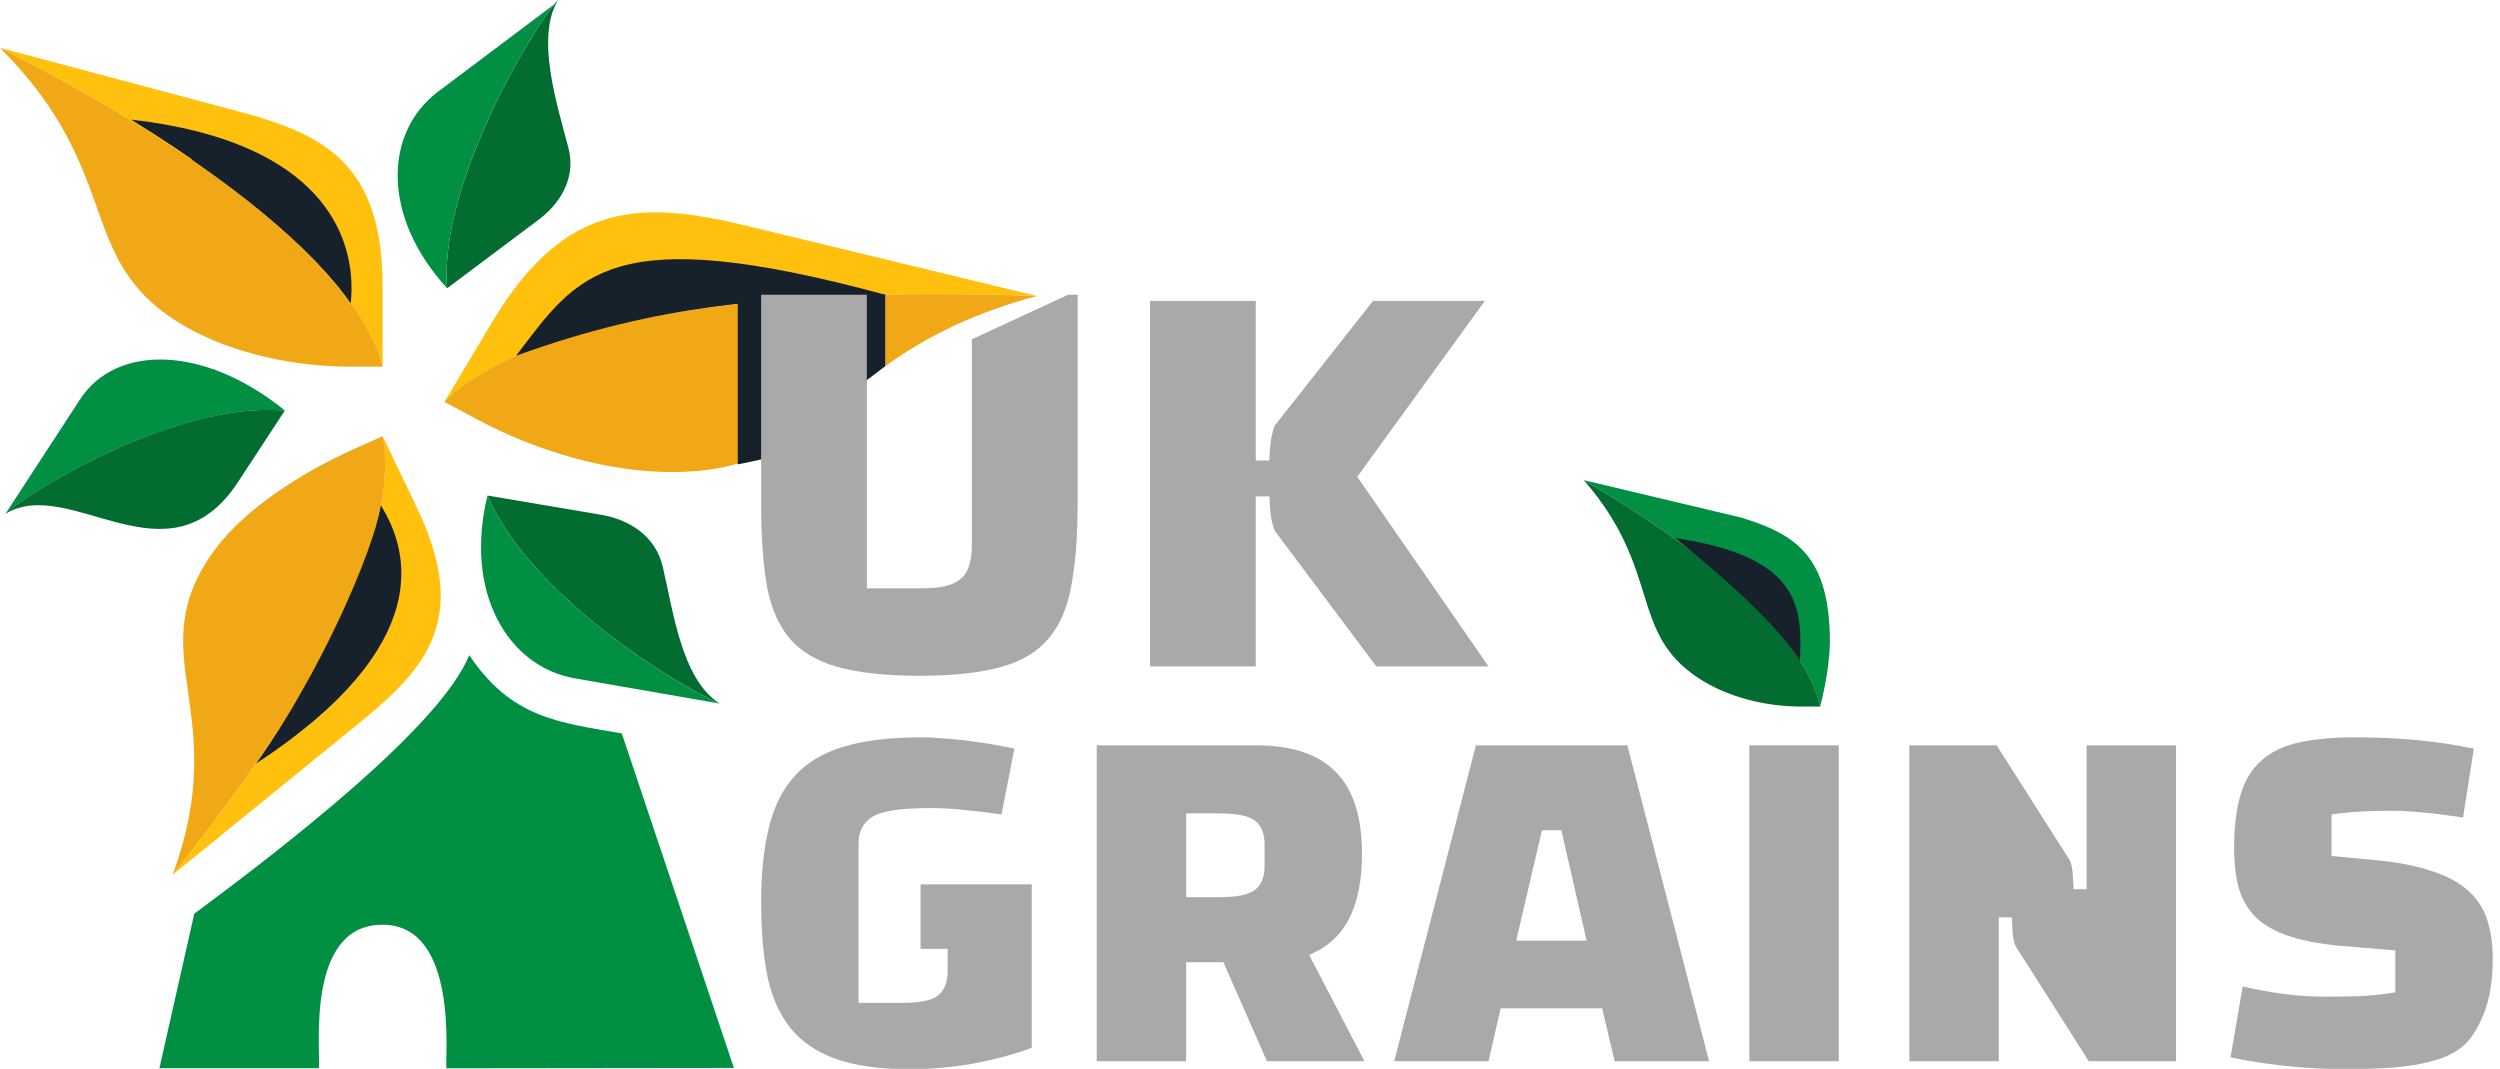 <svg width="269" height="115" viewBox="0 0 269 115" fill="none" xmlns="http://www.w3.org/2000/svg">
<g clip-path="url(#clip0_42_27438)">
<path fill-rule="evenodd" clip-rule="evenodd" d="M48.112 31.018L58.006 23.603C59.234 22.683 62.198 19.955 61.163 15.925C60.023 11.487 57.577 4.101 60.042 0.001C57.675 2.468 47.183 19.651 48.112 31.018Z" fill="#036C31"/>
<path fill-rule="evenodd" clip-rule="evenodd" d="M48.112 31.018C47.183 19.655 57.671 2.473 60.042 0L59.681 0.434L47.145 9.853C41.363 14.196 40.993 23.247 48.112 31.018Z" fill="#018F43"/>
<path fill-rule="evenodd" clip-rule="evenodd" d="M0 5.147L25.733 12.009C35.033 14.489 41.168 17.713 41.172 30.88L41.174 39.457C40.548 37.31 39.699 35.4 37.744 32.607C34.765 28.35 29.365 23.186 20.583 17.139C15.148 13.399 8.374 9.408 0 5.147Z" fill="#FFC10E"/>
<path fill-rule="evenodd" clip-rule="evenodd" d="M41.175 39.457H37.741C31.594 39.457 25.029 38.009 20.106 35.223C7.727 28.221 13.724 18.871 0 5.147C8.374 9.408 15.148 13.399 20.582 17.139C29.355 23.177 34.688 28.407 37.744 32.607C38.885 34.175 39.695 35.648 40.27 36.898L40.339 37.05C40.405 37.199 40.467 37.345 40.527 37.489C40.799 38.164 41.008 38.801 41.16 39.4L41.167 39.428L41.175 39.457Z" fill="#F1A816"/>
<path fill-rule="evenodd" clip-rule="evenodd" d="M20.582 17.139C29.364 23.186 34.765 28.349 37.744 32.606C37.71 32.039 36.606 16.247 20.582 17.139Z" fill="#16212B"/>
<path fill-rule="evenodd" clip-rule="evenodd" d="M52.453 53.32L64.845 55.418C66.372 55.69 70.302 56.806 71.305 60.957C72.408 65.526 73.305 73.109 77.448 75.705C72.906 73.803 57.046 64.106 52.453 53.32Z" fill="#036C31"/>
<path fill-rule="evenodd" clip-rule="evenodd" d="M77.448 75.706L61.825 72.984C54.62 71.729 49.916 63.705 52.453 53.32C57.046 64.106 72.906 73.803 77.448 75.706Z" fill="#018F43"/>
<path fill-rule="evenodd" clip-rule="evenodd" d="M18.575 94.128L38.913 77.582C46.265 71.603 50.436 66.248 44.826 54.552L41.171 46.933C41.52 49.094 41.567 51.136 40.991 54.41C40.113 59.401 37.432 66.181 32.071 75.118C28.752 80.647 24.328 86.942 18.575 94.128Z" fill="#FFC10E"/>
<path fill-rule="evenodd" clip-rule="evenodd" d="M41.171 46.933L38.067 48.327C32.51 50.824 26.33 54.742 23.068 59.214C14.862 70.461 25.13 76.365 18.575 94.128C24.328 86.943 28.751 80.647 32.071 75.118C37.427 66.192 40.019 59.381 40.991 54.41C41.353 52.554 41.458 50.917 41.444 49.574L41.441 49.41C41.438 49.251 41.432 49.095 41.425 48.944C41.383 48.234 41.3 47.583 41.182 46.99L41.177 46.962L41.171 46.933Z" fill="#F1A816"/>
<path fill-rule="evenodd" clip-rule="evenodd" d="M40.991 54.41C41.204 54.933 46.934 69.403 32.071 75.118C37.433 66.181 40.113 59.4 40.991 54.41Z" fill="#16212B"/>
<path fill-rule="evenodd" clip-rule="evenodd" d="M111.559 31.85L80.473 24.328C69.238 21.608 60.874 21.41 52.969 34.632L47.819 43.244C49.763 41.438 51.8 39.996 55.524 38.286C61.201 35.679 69.959 33.517 82.792 32.364C90.731 31.652 100.226 31.439 111.559 31.85Z" fill="#FFC10E"/>
<path fill-rule="evenodd" clip-rule="evenodd" d="M47.819 43.244L51.417 45.168C57.859 48.611 65.609 50.834 72.44 50.794C89.615 50.695 88.941 37.946 111.559 31.851C100.227 31.439 90.732 31.653 82.793 32.364C69.975 33.515 61.248 35.78 55.525 38.286C53.388 39.222 51.655 40.248 50.303 41.18L50.139 41.295C49.98 41.407 49.828 41.519 49.679 41.63C48.988 42.156 48.387 42.679 47.868 43.194L47.844 43.22L47.819 43.244Z" fill="#F1A816"/>
<path fill-rule="evenodd" clip-rule="evenodd" d="M66.904 78.914L78.968 114.91L48.034 114.948C47.844 113.965 49.453 99.521 41.178 99.5C32.903 99.478 34.493 112.82 34.312 114.94H17.153L20.904 98.32C30.879 90.922 47.394 78.127 50.491 70.494C55.031 77.248 60.014 77.727 66.904 78.914Z" fill="#018F43"/>
<path fill-rule="evenodd" clip-rule="evenodd" d="M30.674 44.186C18.791 43.102 2.506 53.344 0.588 55.284L8.643 42.933C12.393 37.183 21.742 36.953 30.674 44.186Z" fill="#018F43"/>
<path fill-rule="evenodd" clip-rule="evenodd" d="M95.246 31.713C83.127 32.14 71.168 32.567 55.526 38.285C62.198 29.524 65.455 23.651 95.246 31.713Z" fill="#16212B"/>
<path fill-rule="evenodd" clip-rule="evenodd" d="M14.095 12.867C27.655 21.195 34.765 28.349 37.744 32.606C38.493 25.2 34.329 15.162 14.095 12.867Z" fill="#16212B"/>
<path fill-rule="evenodd" clip-rule="evenodd" d="M40.991 54.41C43.939 59.102 47.089 69.352 27.549 82.165C34.543 72.342 40.113 59.4 40.991 54.41Z" fill="#16212B"/>
<path fill-rule="evenodd" clip-rule="evenodd" d="M30.645 44.179L25.61 51.866C18.076 63.357 7.519 51.016 0.534 55.312C2.453 53.365 18.753 43.092 30.645 44.179Z" fill="#036C31"/>
<path d="M81.899 54.291V31.713H93.278V63.304H99.094C99.993 63.304 100.785 63.245 101.453 63.116C102.102 62.991 102.712 62.783 103.188 62.43C104.267 61.66 104.573 60.204 104.573 58.667V36.507L114.932 31.713H115.951V54.291C115.951 57.84 115.711 60.798 115.242 63.179L115.24 63.186L115.239 63.194C114.816 65.519 113.983 67.357 112.78 68.76L112.779 68.761L112.778 68.762C111.629 70.108 109.989 71.117 107.786 71.746C105.558 72.383 102.615 72.716 98.925 72.716C95.235 72.716 92.293 72.383 90.064 71.746C87.864 71.118 86.201 70.109 85.011 68.757C83.848 67.391 83.014 65.572 82.554 63.243C82.121 60.819 81.899 57.839 81.899 54.291Z" fill="#A9A9A9"/>
<path d="M148.093 71.706L137.174 57.127C137.041 56.816 136.928 56.454 136.838 56.035C136.74 55.576 136.671 55.033 136.636 54.401L136.581 53.414H135.12V71.706H123.741V32.373H135.12V49.543H136.581L136.636 48.556C136.671 47.924 136.74 47.381 136.838 46.922L136.84 46.914L136.841 46.907C136.931 46.46 137.042 46.089 137.169 45.785L147.741 32.373H159.776L146.04 51.303L160.167 71.706H148.093Z" fill="#A9A9A9"/>
<path d="M81.899 49.438L79.381 49.972V32.568L81.899 32.194V49.438Z" fill="#16212B"/>
<path d="M93.271 40.896V31.713C93.995 31.623 94.526 31.689 95.246 31.673V39.401L93.271 40.896Z" fill="#16212B"/>
<path d="M90.75 80.348C92.962 79.681 95.748 79.336 99.132 79.336C99.86 79.336 100.722 79.382 101.722 79.475L101.737 79.477L101.752 79.478C102.775 79.54 103.799 79.648 104.823 79.803L104.836 79.805L104.85 79.807C105.879 79.932 106.841 80.087 107.736 80.272L107.754 80.276L107.772 80.279C108.3 80.367 108.758 80.458 109.148 80.552L107.762 87.636C106.506 87.446 105.302 87.299 104.147 87.194C102.72 87.032 101.383 86.95 100.135 86.95C97.616 86.95 95.698 87.136 94.508 87.582C93.851 87.829 93.298 88.223 92.917 88.795C92.539 89.362 92.38 90.03 92.38 90.74V107.908H97.078C98.498 107.908 99.68 107.77 100.483 107.389L100.492 107.385L100.5 107.381C101.579 106.842 101.966 105.746 101.966 104.548V102.096H99.052V95.151H111.014V112.746C106.78 114.278 102.391 115.045 97.842 115.045C94.563 115.045 91.908 114.653 89.845 113.906C87.814 113.159 86.24 112.07 85.086 110.657C83.917 109.195 83.08 107.375 82.596 105.17C82.134 102.89 81.899 100.216 81.899 97.142C81.899 93.881 82.197 91.128 82.778 88.867L82.778 88.866L82.778 88.864C83.353 86.596 84.292 84.802 85.567 83.439L85.571 83.436L85.574 83.432C86.846 82.045 88.556 81.009 90.75 80.348Z" fill="#A9A9A9"/>
<path d="M247.181 79.933C248.875 79.54 250.966 79.336 253.469 79.336C258.133 79.336 262.37 79.746 266.184 80.559L265.026 87.965C261.857 87.483 259.258 87.237 257.243 87.237C255.085 87.237 253.228 87.333 251.68 87.531L250.873 87.634V92.107L255.813 92.566L255.816 92.567C258.284 92.817 260.306 93.235 261.901 93.807L261.908 93.809L261.916 93.812C263.512 94.354 264.742 95.06 265.642 95.905L265.648 95.91L265.653 95.914C266.588 96.765 267.229 97.758 267.592 98.903L267.595 98.912L267.598 98.922C268.005 100.113 268.217 101.506 268.217 103.115C268.217 105.461 267.908 107.38 267.323 108.899C266.716 110.48 266.014 111.605 265.252 112.34C264.622 112.941 263.828 113.436 262.849 113.811C261.826 114.172 260.738 114.444 259.584 114.626C258.414 114.811 257.228 114.919 256.025 114.949L256.013 114.95L256 114.95C254.803 115.013 253.72 115.045 252.752 115.045C250.299 115.045 247.944 114.919 245.687 114.668C243.732 114.451 241.837 114.152 240.003 113.771L241.312 106.15C244.494 106.873 247.417 107.239 250.076 107.239C251.516 107.239 252.784 107.223 253.878 107.191L253.891 107.191L253.904 107.19C255.039 107.125 256.055 107.027 256.949 106.895L257.736 106.778V102.266L251.741 101.766L251.735 101.766C249.458 101.547 247.595 101.176 246.127 100.666C244.669 100.161 243.54 99.493 242.702 98.688C241.889 97.843 241.298 96.846 240.927 95.682C240.576 94.448 240.392 92.981 240.392 91.266C240.392 88.869 240.642 86.931 241.115 85.426L241.116 85.421C241.584 83.9 242.314 82.733 243.283 81.875L243.288 81.87L243.293 81.865C244.271 80.971 245.554 80.318 247.181 79.933Z" fill="#A9A9A9"/>
<path fill-rule="evenodd" clip-rule="evenodd" d="M140.872 102.762L146.812 114.185H136.321L131.638 103.53H127.628V114.185H118.007V80.196H135.145C139.107 80.196 141.91 81.204 143.731 83.061C145.556 84.921 146.549 87.788 146.549 91.839C146.549 97.395 144.833 100.747 141.702 102.34L140.872 102.762ZM131.179 87.524H127.628V96.537H131.179C132.595 96.537 133.774 96.399 134.576 96.022C135.683 95.519 136.068 94.412 136.068 93.225V90.836C136.068 89.648 135.683 88.542 134.576 88.039C133.773 87.661 132.595 87.524 131.179 87.524Z" fill="#A9A9A9"/>
<path fill-rule="evenodd" clip-rule="evenodd" d="M160.174 114.185H150.015L158.807 80.196H175.104L183.896 114.185H173.731L172.393 108.499H161.464L160.174 114.185ZM168.002 89.339H165.913L163.141 101.219H170.717L168.002 89.339Z" fill="#A9A9A9"/>
<path d="M188.23 114.185V80.196H197.851V114.185H188.23Z" fill="#A9A9A9"/>
<path d="M205.448 114.185V80.196H214.837L222.67 92.512L222.675 92.519C222.727 92.593 222.821 92.785 222.905 93.179C222.986 93.554 223.046 94.086 223.077 94.794L223.115 95.677H224.52V80.196H234.141V114.185H224.752L216.919 101.868L216.914 101.862C216.861 101.788 216.768 101.595 216.683 101.202C216.603 100.827 216.543 100.295 216.512 99.587L216.474 98.704H215.069V114.185H205.448Z" fill="#A9A9A9"/>
<path fill-rule="evenodd" clip-rule="evenodd" d="M170.418 51.666L187.363 55.697C193.107 57.457 196.896 59.746 196.899 69.093C196.848 72.397 195.849 76.023 195.849 76.023C195.463 74.499 194.938 73.142 193.731 71.16C191.891 68.138 188.555 64.471 183.131 60.179C179.774 57.524 175.59 54.691 170.418 51.666Z" fill="#018F43"/>
<path fill-rule="evenodd" clip-rule="evenodd" d="M195.849 76.023H193.729C189.932 76.023 185.877 74.995 182.836 73.017C175.191 68.046 178.894 61.409 170.418 51.666C175.59 54.691 179.774 57.524 183.131 60.179C188.549 64.466 191.843 68.178 193.731 71.16C194.435 72.273 194.936 73.319 195.291 74.206L195.333 74.314C195.374 74.42 195.412 74.523 195.449 74.625C195.618 75.105 195.746 75.557 195.841 75.982L195.845 76.002L195.849 76.023Z" fill="#036C31"/>
<path fill-rule="evenodd" clip-rule="evenodd" d="M180.244 57.895C187.495 63.728 191.831 68.111 193.67 71.127C193.958 65.251 193.67 59.892 180.244 57.895Z" fill="#16212B"/>
</g>
<defs>
<clipPath id="clip0_42_27438">
<rect width="268.333" height="115" fill="white"/>
</clipPath>
</defs>
</svg>
